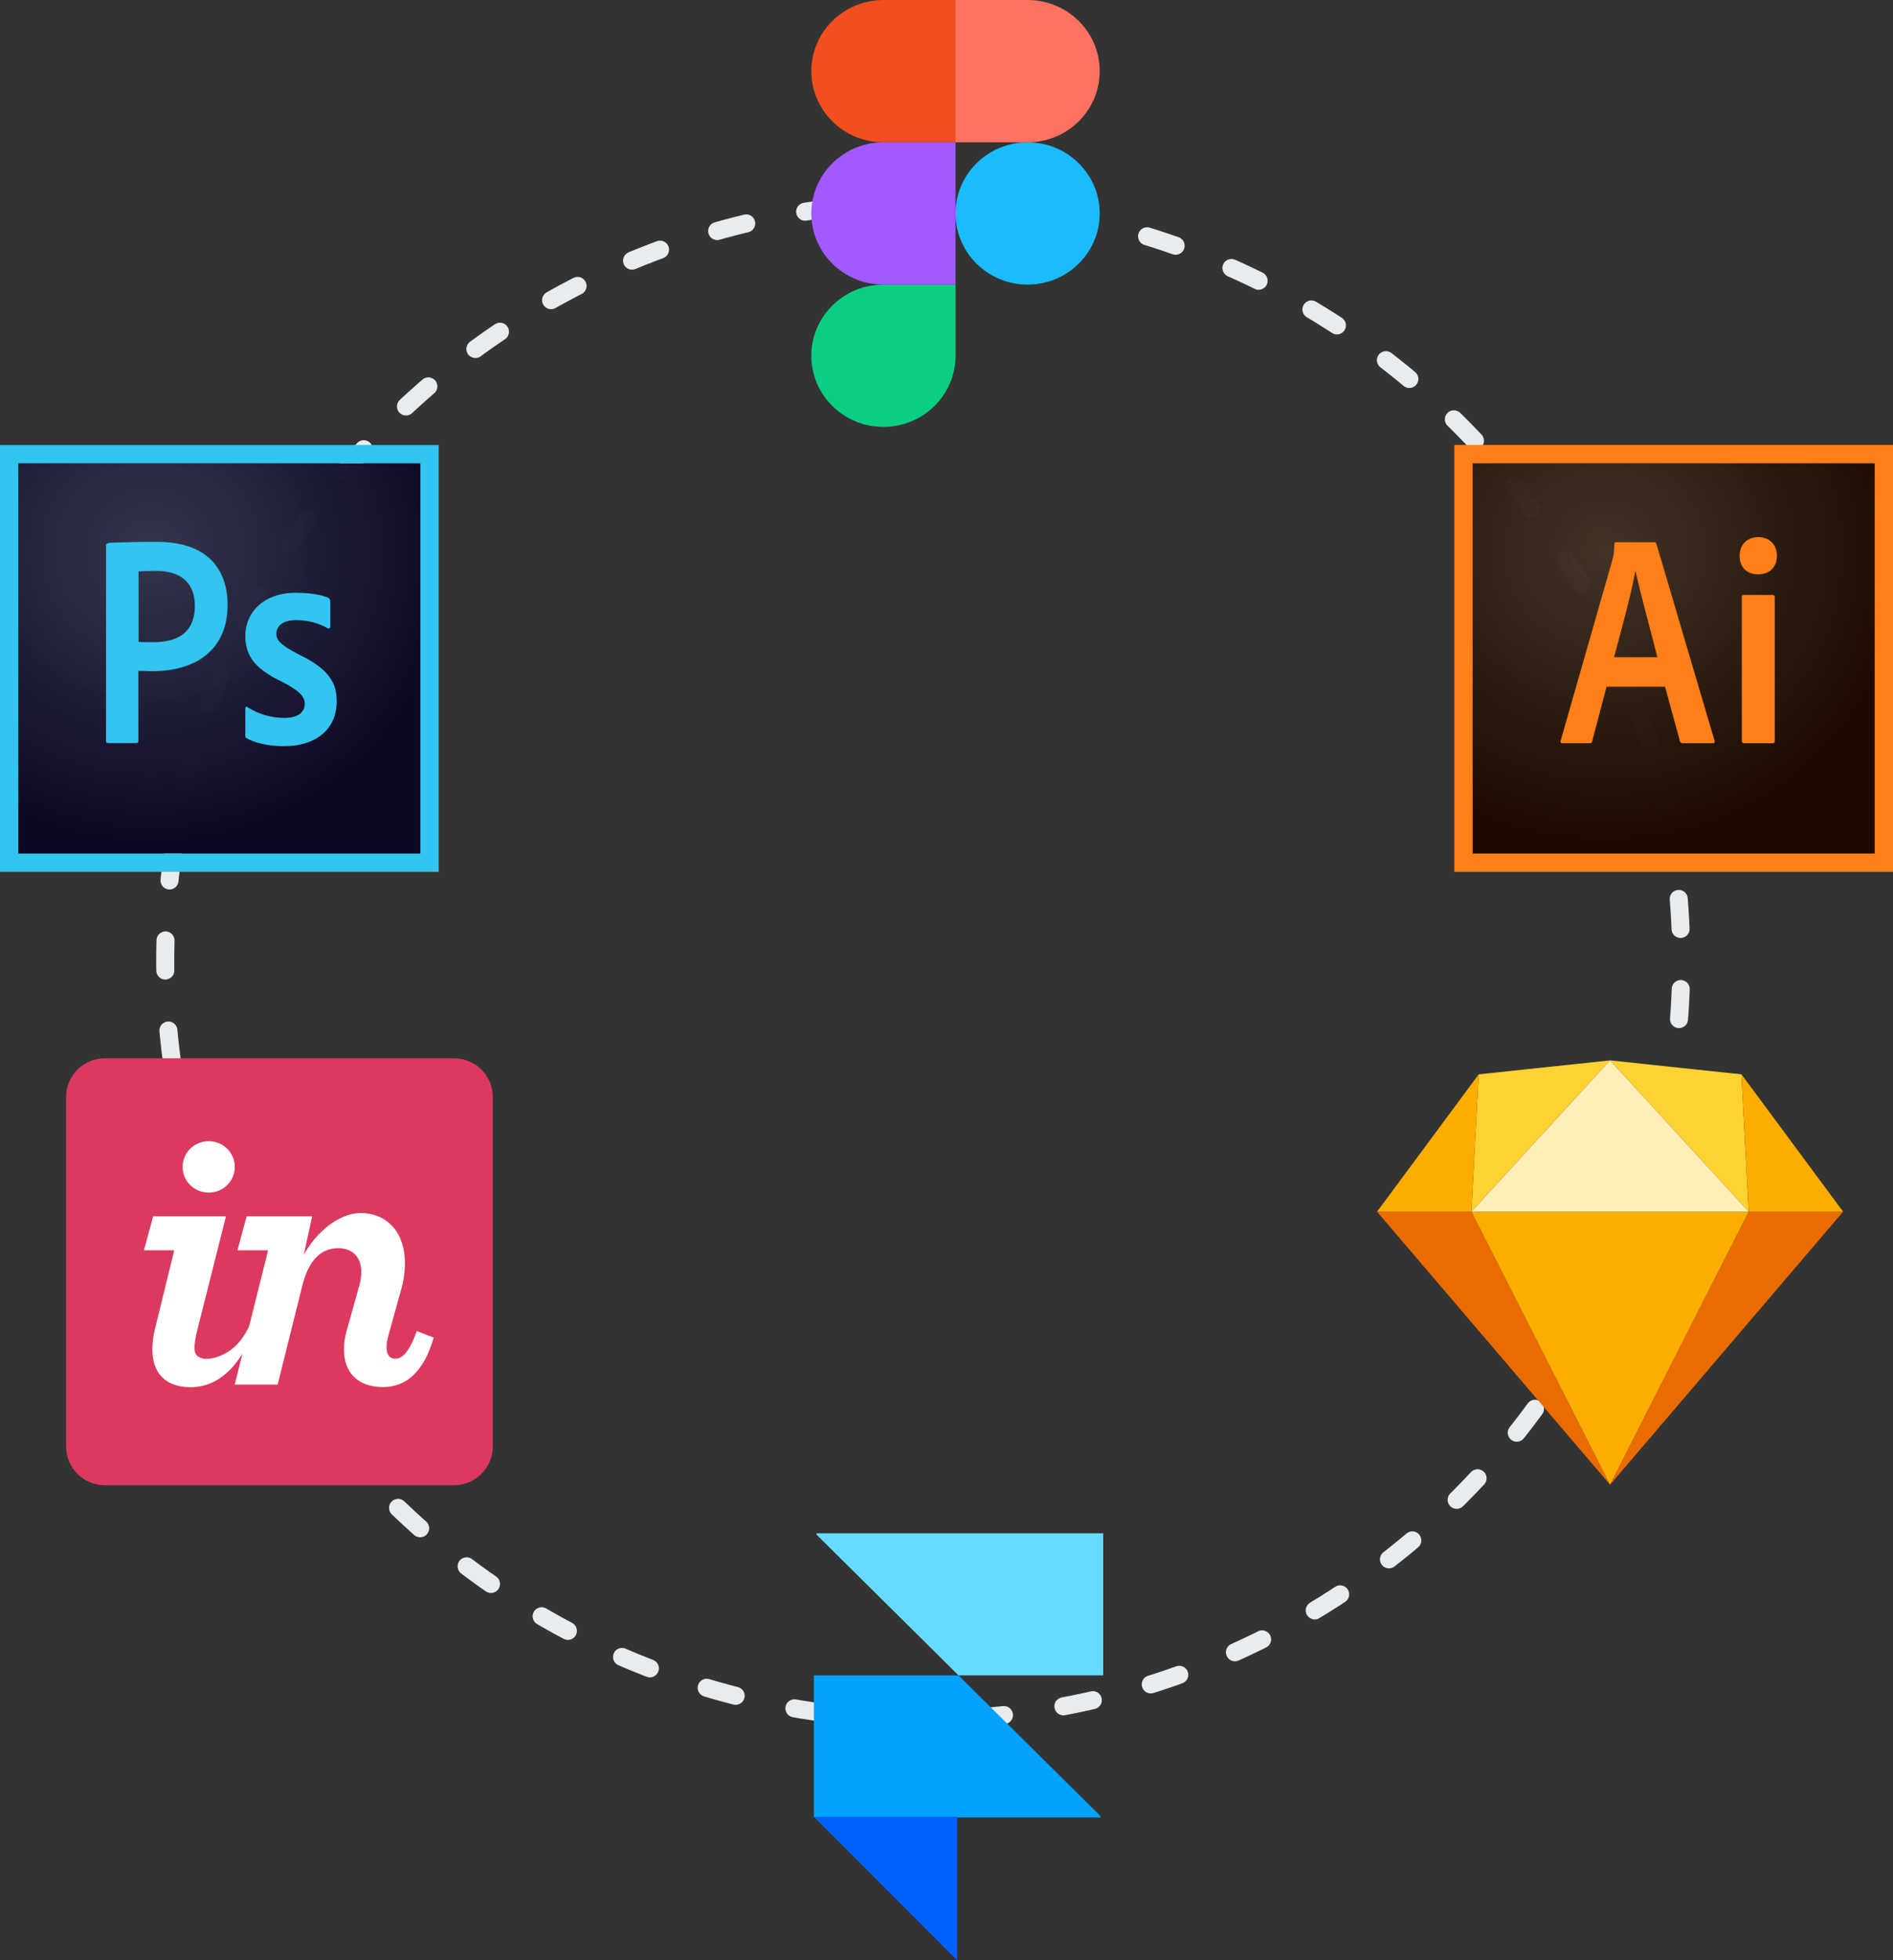 <svg width="315" height="326" viewBox="0 0 315 326" fill="none" xmlns="http://www.w3.org/2000/svg">
<rect x="0" y="0" width="315" height="326" fill="#333333" stroke="none"/>
<g clip-path="url(#clip0_559_26101)">
<circle cx="153.63" cy="159.81" r="126.137" transform="rotate(-86.451 153.63 159.81)" stroke="#E9ECEE" stroke-width="3" stroke-linecap="round" stroke-linejoin="round" stroke-dasharray="5 10"/>
<g clip-path="url(#clip1_559_26101)">
<path d="M245.042 77.041H311.959V141.959H245.042V77.041Z" fill="url(#paint0_radial_559_26101)"/>
<path d="M245.042 77.042H311.958V141.96H245.042V77.042ZM242 144.994H315V74.008H242V144.994ZM289.815 99.308C289.815 99.066 289.906 98.944 290.18 98.944H294.956C295.199 98.944 295.32 99.035 295.32 99.308V123.243C295.32 123.486 295.26 123.607 294.956 123.607H290.241C289.937 123.607 289.845 123.456 289.845 123.213V99.308H289.815ZM289.48 92.422C289.48 90.481 290.849 89.328 292.583 89.328C294.438 89.328 295.686 90.572 295.686 92.422C295.686 94.424 294.378 95.516 292.522 95.516C290.758 95.516 289.48 94.424 289.48 92.422ZM275.793 109.289C274.941 105.921 272.934 98.58 272.173 95.031H272.113C271.474 98.58 269.862 104.587 268.584 109.289H275.793ZM267.337 114.203L264.934 123.304C264.873 123.546 264.782 123.607 264.478 123.607H260.007C259.703 123.607 259.642 123.516 259.703 123.152L268.341 92.998C268.493 92.452 268.584 91.967 268.645 90.481C268.645 90.268 268.736 90.177 268.888 90.177H275.276C275.489 90.177 275.58 90.238 275.641 90.481L285.313 123.213C285.374 123.455 285.313 123.607 285.07 123.607H280.021C279.778 123.607 279.625 123.546 279.565 123.334L277.07 114.203H267.337Z" fill="#FF7F18"/>
</g>
<g clip-path="url(#clip2_559_26101)">
<path d="M3.041 77.041H69.958V141.959H3.041V77.041Z" fill="url(#paint1_radial_559_26101)"/>
<path d="M3.042 77.042H69.958V141.961H3.042V77.042ZM0 144.994H73V74.009H0V144.994ZM49.214 103.131C46.811 103.131 45.99 104.344 45.99 105.345C45.99 106.438 46.538 107.196 49.762 108.864C54.537 111.17 56.028 113.384 56.028 116.63C56.028 121.484 52.317 124.093 47.298 124.093C44.652 124.093 42.37 123.547 41.062 122.789C40.85 122.698 40.819 122.546 40.819 122.303V117.844C40.819 117.54 40.971 117.449 41.184 117.601C43.1 118.845 45.291 119.391 47.298 119.391C49.701 119.391 50.705 118.39 50.705 117.025C50.705 115.933 50.005 114.962 46.933 113.384C42.614 111.322 40.819 109.229 40.819 105.74C40.819 101.827 43.891 98.581 49.214 98.581C51.83 98.581 53.655 98.975 54.659 99.43C54.902 99.582 54.963 99.824 54.963 100.037V104.193C54.963 104.435 54.811 104.587 54.507 104.496C53.168 103.647 51.191 103.131 49.214 103.131ZM23.056 106.741C23.755 106.802 24.303 106.802 25.52 106.802C29.078 106.802 32.424 105.558 32.424 100.735C32.424 96.882 30.021 94.94 25.976 94.94C24.759 94.94 23.603 95.001 23.056 95.031V106.741ZM17.642 90.633C17.642 90.42 18.068 90.269 18.311 90.269C20.258 90.178 23.147 90.117 26.158 90.117C34.584 90.117 37.869 94.728 37.869 100.613C37.869 108.318 32.272 111.625 25.398 111.625C24.242 111.625 23.847 111.564 23.025 111.564V123.213C23.025 123.456 22.934 123.577 22.66 123.577H18.007C17.763 123.577 17.642 123.486 17.642 123.213V90.633H17.642Z" fill="#31C5F0"/>
</g>
<g clip-path="url(#clip3_559_26101)">
<path d="M75.564 176H17.436C13.882 176 11 178.882 11 182.436V240.564C11 244.118 13.882 247 17.436 247H75.564C79.118 247 82 244.118 82 240.564V182.436C82 178.882 79.118 176 75.564 176Z" fill="#DC395F"/>
<path d="M34.728 198.339C37.088 198.339 39.066 196.489 39.066 194.064C39.066 191.641 37.088 189.792 34.728 189.792C32.368 189.792 30.391 191.641 30.391 194.064C30.391 196.488 32.368 198.339 34.728 198.339ZM25.735 221.225C25.48 222.31 25.352 223.48 25.352 224.436C25.352 228.199 27.393 230.698 31.731 230.698C35.328 230.698 38.244 228.562 40.344 225.113L39.062 230.258H46.205L50.287 213.884C51.308 209.738 53.285 207.586 56.283 207.586C58.643 207.586 60.11 209.054 60.11 211.477C60.11 212.179 60.046 212.944 59.791 213.773L57.686 221.299C57.367 222.384 57.24 223.469 57.24 224.489C57.24 228.062 59.344 230.675 63.745 230.675C67.509 230.675 70.506 228.252 72.165 222.448L69.358 221.365C67.955 225.253 66.743 225.956 65.786 225.956C64.829 225.956 64.319 225.319 64.319 224.044C64.319 223.47 64.447 222.833 64.638 222.066L66.68 214.733C67.19 213.012 67.381 211.485 67.381 210.082C67.381 204.597 64.064 201.734 60.046 201.734C56.283 201.734 52.456 205.128 50.543 208.701L51.945 202.289H41.039L39.508 207.936H44.611L41.469 220.517C39.001 226.002 34.469 226.091 33.9 225.964C32.966 225.753 32.368 225.398 32.368 224.185C32.368 223.484 32.496 222.478 32.815 221.266L37.599 202.289H25.48L23.949 207.936H28.988L25.735 221.225" fill="white"/>
</g>
<path fill-rule="evenodd" clip-rule="evenodd" d="M159.501 278.63H183.574V255H135.871V255.222L159.501 278.63Z" fill="#67DBFF"/>
<path fill-rule="evenodd" clip-rule="evenodd" d="M159.5 278.63H135.427V302.259H183.13V302.037L159.5 278.63Z" fill="#01A3FF"/>
<path fill-rule="evenodd" clip-rule="evenodd" d="M135.427 302.148H159.278V326L135.427 302.148Z" fill="#0162FF"/>
<g clip-path="url(#clip4_559_26101)">
<path fill-rule="evenodd" clip-rule="evenodd" d="M244.849 201.511L267.919 246.918L229.143 201.511H244.849Z" fill="#EA6C00"/>
<path fill-rule="evenodd" clip-rule="evenodd" d="M290.995 201.511L267.925 246.918L306.701 201.511H290.995Z" fill="#EA6C00"/>
<path fill-rule="evenodd" clip-rule="evenodd" d="M244.848 201.511H290.988L267.918 246.918L244.848 201.511Z" fill="#FDAD00"/>
<path fill-rule="evenodd" clip-rule="evenodd" d="M267.918 176.347L246.062 178.67L244.848 201.511L267.918 176.347Z" fill="#FDD231"/>
<path fill-rule="evenodd" clip-rule="evenodd" d="M267.918 176.347L289.774 178.67L290.988 201.511L267.918 176.347Z" fill="#FDD231"/>
<path fill-rule="evenodd" clip-rule="evenodd" d="M306.701 201.511L289.78 178.67L290.995 201.511H306.701Z" fill="#FDAD00"/>
<path fill-rule="evenodd" clip-rule="evenodd" d="M229.143 201.511L246.063 178.67L244.849 201.511H229.143Z" fill="#FDAD00"/>
<path fill-rule="evenodd" clip-rule="evenodd" d="M267.918 176.347L244.848 201.511H290.988L267.918 176.347Z" fill="#FEEEB7"/>
</g>
<g clip-path="url(#clip5_559_26101)">
<path d="M147.002 71C153.625 71 159 65.699 159 59.167V47.333H147.002C140.38 47.333 135.005 52.635 135.005 59.167C135.005 65.699 140.38 71 147.002 71Z" fill="#0ACF83"/>
<path d="M135.005 35.5C135.005 28.968 140.38 23.667 147.002 23.667H159V47.333H147.002C140.38 47.333 135.005 42.032 135.005 35.5Z" fill="#A259FF"/>
<path d="M135.006 11.833C135.006 5.301 140.381 0 147.003 0H159.001V23.667H147.003C140.381 23.667 135.006 18.365 135.006 11.833Z" fill="#F24E1E"/>
<path d="M159 0H170.998C177.62 0 182.995 5.301 182.995 11.833C182.995 18.365 177.62 23.667 170.998 23.667H159V0Z" fill="#FF7262"/>
<path d="M182.995 35.5C182.995 42.032 177.62 47.333 170.998 47.333C164.375 47.333 159 42.032 159 35.5C159 28.968 164.375 23.667 170.998 23.667C177.62 23.667 182.995 28.968 182.995 35.5Z" fill="#1ABCFE"/>
</g>
</g>
<defs>
<radialGradient id="paint0_radial_559_26101" cx="0" cy="0" r="1" gradientUnits="userSpaceOnUse" gradientTransform="translate(267.081 91.589) scale(50.857 49.108)">
<stop stop-color="#423325" stop-opacity="0.98"/>
<stop offset="1" stop-color="#1C0A00"/>
</radialGradient>
<radialGradient id="paint1_radial_559_26101" cx="0" cy="0" r="1" gradientUnits="userSpaceOnUse" gradientTransform="translate(25.08 91.589) scale(50.857 49.107)">
<stop stop-color="#34364E" stop-opacity="0.98"/>
<stop offset="1" stop-color="#0C0824"/>
</radialGradient>
<clipPath id="clip0_559_26101">
<rect width="315" height="326" fill="white"/>
</clipPath>
<clipPath id="clip1_559_26101">
<rect width="73" height="71" fill="white" transform="translate(242 74)"/>
</clipPath>
<clipPath id="clip2_559_26101">
<rect width="73" height="71" fill="white" transform="translate(0 74)"/>
</clipPath>
<clipPath id="clip3_559_26101">
<rect width="71" height="71" fill="white" transform="translate(11 176)"/>
</clipPath>
<clipPath id="clip4_559_26101">
<rect width="78" height="71" fill="white" transform="translate(229 176)"/>
</clipPath>
<clipPath id="clip5_559_26101">
<rect width="48" height="71" fill="white" transform="translate(135)"/>
</clipPath>
</defs>
</svg>
